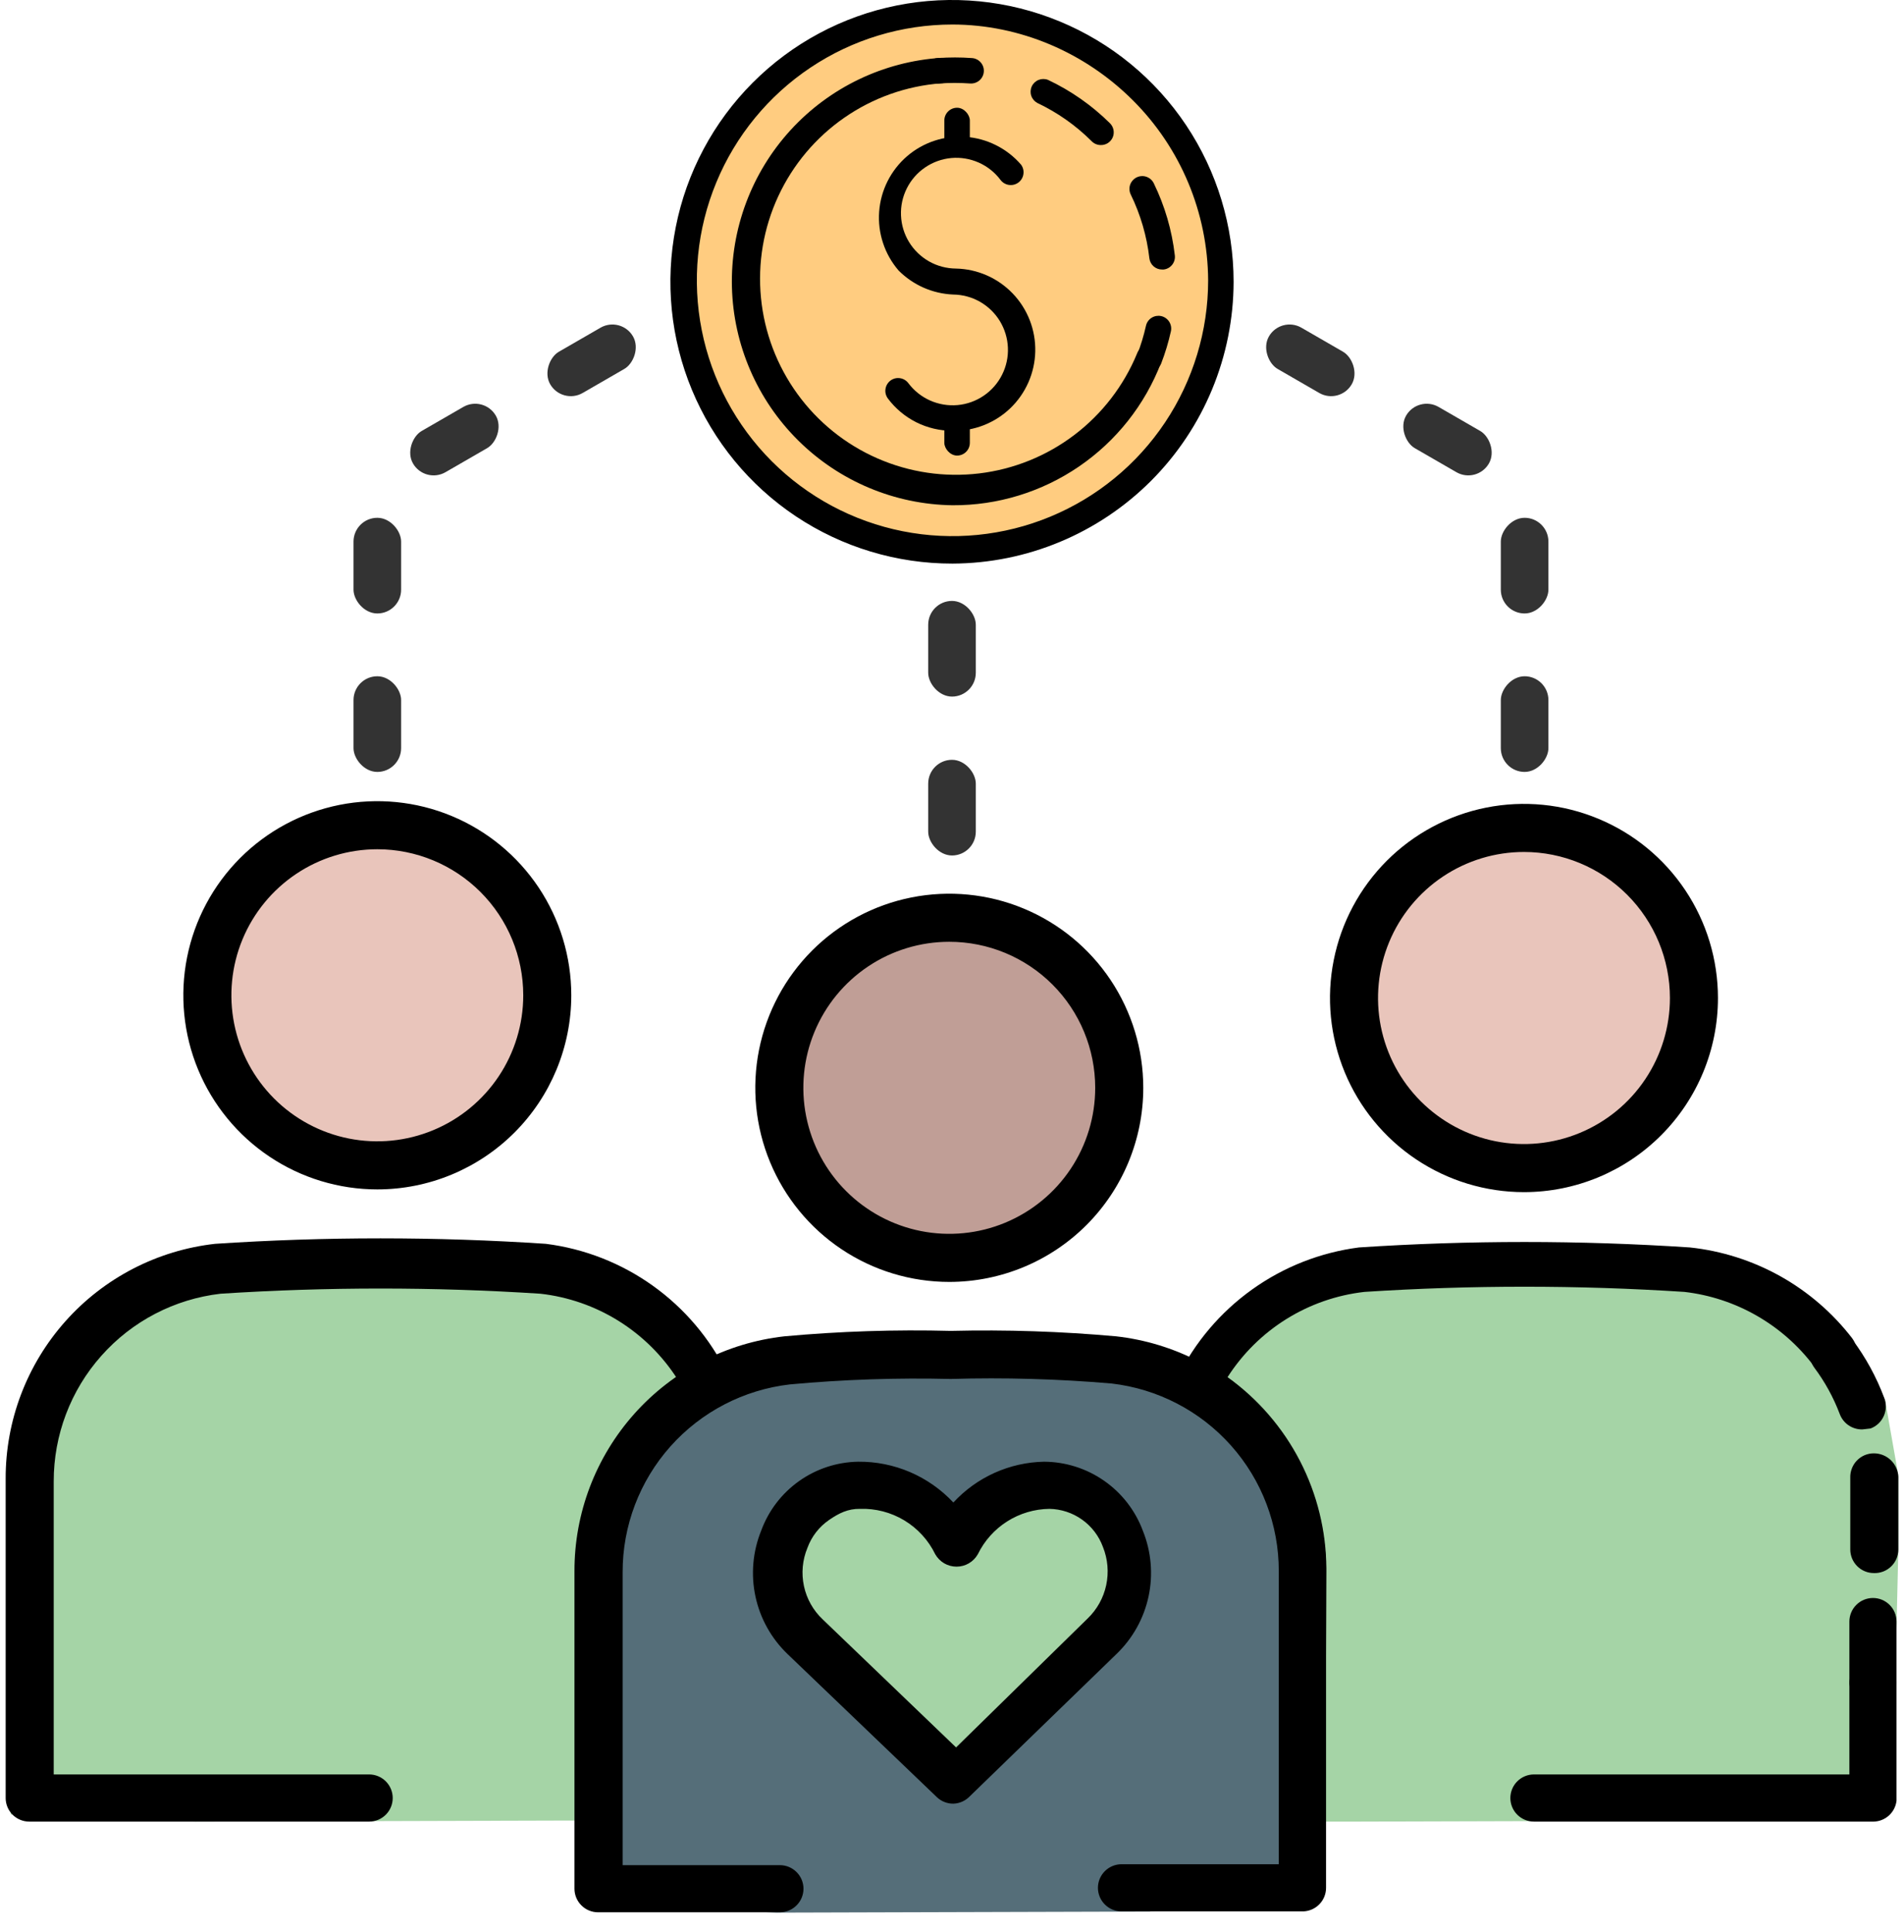 <svg width="70" height="71" viewBox="0 0 70 71" fill="none" xmlns="http://www.w3.org/2000/svg">
<rect x="34.125" y="27.926" width="1.75" height="3.516" rx="0.875" fill="#333333"/>
<rect x="34.125" y="22.086" width="1.75" height="3.516" rx="0.875" fill="#333333"/>
<rect x="34.125" y="33.165" width="1.75" height="3.516" rx="0.875" fill="#333333"/>
<rect x="12.997" y="24.855" width="1.75" height="3.516" rx="0.875" fill="#333333"/>
<rect x="12.997" y="19.031" width="1.75" height="3.516" rx="0.875" fill="#333333"/>
<rect x="17.791" y="14.519" width="1.75" height="3.516" rx="0.875" transform="rotate(60 17.791 14.519)" fill="#333333"/>
<rect x="22.835" y="11.607" width="1.75" height="3.516" rx="0.875" transform="rotate(60 22.835 11.607)" fill="#333333"/>
<rect width="1.75" height="3.516" rx="0.875" transform="matrix(-1 0 0 1 56.927 24.855)" fill="#333333"/>
<rect width="1.75" height="3.516" rx="0.875" transform="matrix(-1 0 0 1 56.927 19.031)" fill="#333333"/>
<rect width="1.75" height="3.516" rx="0.875" transform="matrix(-0.5 0.866 0.866 0.5 52.132 14.519)" fill="#333333"/>
<rect width="1.75" height="3.516" rx="0.875" transform="matrix(-0.5 0.866 0.866 0.5 47.089 11.607)" fill="#333333"/>
<circle cx="34.99" cy="10.343" r="9.97" fill="#FFCC80"/>
<path d="M35.018 15.833C34.556 15.834 34.101 15.727 33.688 15.521C33.276 15.314 32.917 15.014 32.641 14.644C32.605 14.594 32.578 14.538 32.563 14.478C32.548 14.418 32.545 14.356 32.555 14.295C32.564 14.233 32.585 14.175 32.617 14.122C32.649 14.069 32.691 14.023 32.74 13.986C32.79 13.95 32.846 13.923 32.906 13.908C32.966 13.893 33.028 13.89 33.089 13.9C33.15 13.909 33.209 13.93 33.262 13.962C33.315 13.994 33.361 14.036 33.397 14.085C33.606 14.362 33.881 14.581 34.197 14.721C34.514 14.861 34.861 14.919 35.205 14.888C35.55 14.857 35.881 14.738 36.167 14.543C36.453 14.349 36.685 14.084 36.84 13.775C36.996 13.466 37.07 13.122 37.055 12.776C37.041 12.43 36.938 12.094 36.758 11.798C36.577 11.503 36.324 11.259 36.023 11.088C35.722 10.918 35.382 10.828 35.036 10.825C34.283 10.792 33.569 10.477 33.037 9.943C32.782 9.647 32.587 9.304 32.465 8.933C32.342 8.562 32.293 8.171 32.322 7.781C32.35 7.391 32.455 7.011 32.63 6.662C32.806 6.313 33.048 6.001 33.343 5.746C33.639 5.49 33.982 5.296 34.353 5.173C34.724 5.05 35.115 5.001 35.505 5.03C35.894 5.058 36.274 5.163 36.623 5.339C36.972 5.514 37.283 5.756 37.539 6.052C37.613 6.152 37.644 6.278 37.625 6.401C37.607 6.525 37.54 6.636 37.44 6.71C37.339 6.784 37.214 6.815 37.09 6.796C36.967 6.778 36.856 6.711 36.782 6.611C36.574 6.334 36.299 6.115 35.983 5.975C35.666 5.835 35.319 5.777 34.975 5.808C34.63 5.839 34.299 5.958 34.013 6.153C33.727 6.347 33.495 6.612 33.34 6.921C33.184 7.23 33.11 7.574 33.125 7.92C33.139 8.266 33.241 8.602 33.422 8.898C33.603 9.193 33.856 9.437 34.157 9.608C34.458 9.778 34.798 9.868 35.144 9.871C35.934 9.887 36.686 10.217 37.233 10.788C37.78 11.359 38.078 12.124 38.061 12.915C38.044 13.705 37.714 14.457 37.144 15.004C36.573 15.551 35.808 15.849 35.018 15.833Z" fill="black"/>
<path d="M35.018 18.57C32.892 18.54 30.86 17.688 29.349 16.192C27.837 14.696 26.963 12.673 26.909 10.547C26.856 8.421 27.627 6.356 29.061 4.786C30.496 3.216 32.482 2.263 34.604 2.125C34.728 2.125 34.847 2.175 34.935 2.263C35.023 2.35 35.072 2.47 35.072 2.594C35.072 2.718 35.023 2.837 34.935 2.925C34.847 3.013 34.728 3.062 34.604 3.062C33.325 3.158 32.096 3.594 31.042 4.325C29.988 5.056 29.149 6.054 28.61 7.218C28.071 8.382 27.852 9.668 27.977 10.945C28.101 12.221 28.564 13.441 29.317 14.479C30.07 15.517 31.086 16.335 32.261 16.848C33.436 17.362 34.726 17.552 35.999 17.4C37.272 17.248 38.481 16.759 39.502 15.983C40.523 15.207 41.318 14.173 41.806 12.987C41.851 12.87 41.941 12.775 42.056 12.725C42.171 12.674 42.301 12.671 42.418 12.716C42.535 12.762 42.629 12.852 42.68 12.967C42.731 13.082 42.734 13.212 42.688 13.329C42.093 14.878 41.04 16.209 39.67 17.145C38.3 18.082 36.677 18.579 35.018 18.57Z" fill="black"/>
<path d="M35.675 3.069C35.291 3.041 34.906 3.041 34.523 3.069C34.461 3.071 34.4 3.061 34.342 3.04C34.284 3.019 34.231 2.986 34.186 2.945C34.141 2.903 34.105 2.853 34.079 2.797C34.053 2.741 34.039 2.681 34.037 2.619C34.034 2.558 34.044 2.497 34.065 2.439C34.087 2.381 34.119 2.328 34.161 2.283C34.203 2.238 34.253 2.202 34.309 2.176C34.365 2.15 34.425 2.136 34.487 2.134C34.9 2.104 35.316 2.104 35.729 2.134C35.791 2.137 35.851 2.153 35.906 2.18C35.962 2.206 36.011 2.244 36.052 2.29C36.093 2.336 36.125 2.389 36.145 2.447C36.165 2.505 36.174 2.567 36.17 2.628C36.167 2.69 36.151 2.75 36.124 2.805C36.097 2.86 36.06 2.91 36.014 2.951C35.968 2.992 35.914 3.023 35.856 3.043C35.798 3.064 35.736 3.072 35.675 3.069Z" fill="black"/>
<path d="M42.724 9.906C42.609 9.907 42.497 9.865 42.411 9.789C42.325 9.712 42.269 9.607 42.256 9.492C42.163 8.678 41.931 7.886 41.572 7.15C41.545 7.095 41.529 7.034 41.525 6.973C41.521 6.911 41.529 6.849 41.549 6.79C41.569 6.732 41.601 6.678 41.642 6.632C41.683 6.585 41.732 6.547 41.788 6.52C41.843 6.493 41.904 6.477 41.966 6.473C42.027 6.469 42.089 6.477 42.148 6.498C42.206 6.518 42.26 6.549 42.307 6.59C42.353 6.631 42.391 6.681 42.418 6.736C42.824 7.569 43.086 8.464 43.192 9.384C43.2 9.445 43.195 9.508 43.178 9.568C43.161 9.627 43.133 9.683 43.094 9.732C43.056 9.78 43.008 9.821 42.954 9.851C42.9 9.881 42.84 9.9 42.778 9.906H42.724ZM40.456 5.331C40.333 5.328 40.216 5.276 40.131 5.187C39.55 4.608 38.874 4.133 38.133 3.782C38.029 3.725 37.95 3.63 37.913 3.517C37.876 3.404 37.883 3.281 37.934 3.173C37.984 3.065 38.074 2.981 38.184 2.937C38.295 2.893 38.418 2.892 38.529 2.936C39.369 3.332 40.136 3.868 40.798 4.521C40.868 4.586 40.916 4.672 40.936 4.766C40.956 4.859 40.947 4.957 40.91 5.046C40.873 5.134 40.809 5.209 40.728 5.26C40.646 5.311 40.551 5.336 40.456 5.331Z" fill="black"/>
<path d="M42.256 13.653H42.076C42.018 13.631 41.964 13.598 41.919 13.555C41.874 13.512 41.837 13.46 41.812 13.403C41.787 13.346 41.773 13.285 41.773 13.223C41.771 13.16 41.783 13.098 41.806 13.04C41.941 12.695 42.049 12.34 42.13 11.978C42.143 11.917 42.168 11.86 42.203 11.809C42.238 11.759 42.283 11.715 42.334 11.682C42.386 11.649 42.444 11.626 42.505 11.614C42.566 11.604 42.628 11.604 42.688 11.617C42.748 11.63 42.806 11.655 42.856 11.69C42.907 11.726 42.95 11.77 42.984 11.822C43.017 11.874 43.04 11.932 43.051 11.993C43.062 12.053 43.061 12.116 43.048 12.176C42.958 12.581 42.838 12.978 42.688 13.365C42.653 13.45 42.593 13.523 42.516 13.574C42.439 13.626 42.349 13.653 42.256 13.653Z" fill="black"/>
<path d="M35.018 20.714C32.97 20.717 30.966 20.113 29.261 18.977C27.556 17.841 26.227 16.225 25.44 14.333C24.654 12.441 24.446 10.358 24.844 8.347C25.241 6.337 26.226 4.49 27.673 3.04C29.12 1.59 30.965 0.601 32.974 0.2C34.982 -0.201 37.065 0.003 38.958 0.787C40.851 1.57 42.469 2.897 43.607 4.601C44.745 6.305 45.353 8.308 45.353 10.357C45.348 13.099 44.258 15.728 42.322 17.669C40.385 19.609 37.759 20.704 35.018 20.714ZM35.018 0.901C33.159 0.901 31.342 1.452 29.796 2.485C28.251 3.518 27.046 4.987 26.335 6.705C25.623 8.423 25.437 10.313 25.8 12.137C26.162 13.961 27.058 15.636 28.372 16.951C29.686 18.266 31.361 19.162 33.184 19.524C35.008 19.887 36.897 19.701 38.615 18.989C40.332 18.278 41.8 17.073 42.833 15.526C43.865 13.98 44.417 12.162 44.417 10.303C44.403 7.817 43.407 5.437 41.646 3.683C39.886 1.928 37.503 0.905 35.018 0.901Z" fill="black"/>
<rect x="34.718" y="3.96" width="0.938" height="1.823" rx="0.469" fill="black"/>
<rect x="34.718" y="14.921" width="0.938" height="1.823" rx="0.469" fill="black"/>
<circle cx="34.936" cy="39.981" r="6.035" fill="#C09E96"/>
<circle cx="14.012" cy="36.681" r="6.035" fill="#E9C5BB"/>
<circle cx="56.235" cy="36.681" r="6.035" fill="#E9C5BB"/>
<path d="M22.22 55.28L21.783 70.03L28.556 70.296L42.267 70.257L48.033 69.405V57.03L46.033 52.28L41.595 50.03L30.345 49.718L25.72 50.905L22.22 55.28Z" fill="#556E79"/>
<path d="M0.83 51.935L0.393 66.685L7.166 66.951L20.877 66.912H22.125V60.699L22.688 54.449L25.688 51.074L24.643 48.935L20.205 46.685L8.955 46.373L4.33 47.56L0.83 51.935Z" fill="#A5D4A6"/>
<path d="M47.144 47.56L44.062 51.074L46.188 53.011L48.125 57.886V63.074V66.951H49.98L63.691 66.912L69.457 66.06L69.728 59.671L69.791 56.975V54.218L69.302 51.44L67.457 48.935L63.019 46.685L51.769 46.373L47.144 47.56Z" fill="#A5D4A6"/>
<path d="M34.9 47.115C33.489 47.115 32.111 46.697 30.938 45.913C29.765 45.129 28.851 44.015 28.311 42.711C27.771 41.407 27.63 39.973 27.905 38.589C28.181 37.205 28.86 35.934 29.857 34.936C30.855 33.938 32.125 33.259 33.509 32.984C34.892 32.709 36.326 32.85 37.629 33.39C38.932 33.93 40.046 34.844 40.83 36.017C41.613 37.191 42.032 38.57 42.032 39.981C42.032 41.873 41.28 43.688 39.943 45.026C38.605 46.363 36.791 47.115 34.9 47.115ZM34.9 34.614C33.839 34.614 32.801 34.928 31.919 35.518C31.037 36.108 30.349 36.946 29.943 37.927C29.537 38.908 29.431 39.987 29.638 41.028C29.845 42.069 30.356 43.026 31.106 43.776C31.857 44.527 32.812 45.038 33.853 45.245C34.894 45.452 35.973 45.346 36.953 44.94C37.934 44.533 38.772 43.845 39.361 42.963C39.951 42.08 40.265 41.042 40.265 39.981C40.265 38.557 39.7 37.192 38.694 36.186C37.688 35.179 36.323 34.614 34.9 34.614Z" fill="black"/>
<path d="M47.916 70.251H41.234C41.004 70.251 40.783 70.159 40.62 69.997C40.457 69.834 40.365 69.614 40.365 69.384C40.365 69.154 40.457 68.934 40.62 68.771C40.783 68.609 41.004 68.517 41.234 68.517H47.014V57.749C47.017 56.047 46.393 54.402 45.259 53.13C44.125 51.857 42.562 51.045 40.867 50.849C38.9 50.68 36.925 50.624 34.953 50.682C32.979 50.634 31.004 50.701 29.039 50.882C27.344 51.078 25.78 51.89 24.646 53.163C23.513 54.436 22.888 56.08 22.891 57.783V68.551H28.671C28.902 68.551 29.122 68.642 29.285 68.805C29.448 68.967 29.54 69.188 29.54 69.417C29.54 69.647 29.448 69.868 29.285 70.03C29.122 70.193 28.902 70.284 28.671 70.284H21.989C21.758 70.284 21.538 70.193 21.375 70.03C21.212 69.868 21.12 69.647 21.12 69.417V57.749C21.115 55.614 21.9 53.553 23.324 51.959C24.748 50.366 26.712 49.353 28.838 49.115C30.871 48.929 32.912 48.862 34.953 48.915C36.982 48.866 39.012 48.933 41.033 49.115C43.16 49.353 45.123 50.366 46.548 51.959C47.972 53.553 48.757 55.614 48.752 57.749V69.384C48.752 69.608 48.665 69.824 48.509 69.986C48.353 70.147 48.141 70.242 47.916 70.251Z" fill="black"/>
<path d="M56.028 43.815C54.618 43.815 53.239 43.396 52.066 42.612C50.893 41.828 49.979 40.714 49.439 39.411C48.9 38.107 48.758 36.673 49.034 35.289C49.309 33.905 49.988 32.634 50.985 31.636C51.983 30.638 53.254 29.959 54.637 29.683C56.02 29.408 57.454 29.549 58.757 30.09C60.06 30.629 61.174 31.544 61.958 32.717C62.742 33.89 63.16 35.27 63.16 36.681C63.16 38.573 62.408 40.387 61.071 41.725C59.734 43.063 57.92 43.815 56.028 43.815ZM56.028 31.313C54.967 31.313 53.93 31.628 53.047 32.218C52.165 32.808 51.477 33.646 51.071 34.627C50.665 35.607 50.559 36.687 50.766 37.728C50.973 38.769 51.484 39.725 52.234 40.476C52.985 41.226 53.941 41.738 54.981 41.945C56.022 42.152 57.101 42.045 58.081 41.639C59.062 41.233 59.9 40.545 60.489 39.663C61.079 38.78 61.394 37.742 61.394 36.681C61.394 35.257 60.828 33.892 59.822 32.885C58.816 31.879 57.451 31.313 56.028 31.313Z" fill="black"/>
<path d="M68.892 66.951H56.395C56.165 66.951 55.945 66.859 55.782 66.697C55.62 66.534 55.528 66.314 55.528 66.084C55.528 65.854 55.62 65.633 55.782 65.471C55.945 65.308 56.165 65.217 56.395 65.217H67.992V61.883C67.992 61.654 68.083 61.433 68.246 61.27C68.408 61.108 68.629 61.017 68.859 61.017C69.088 61.017 69.309 61.108 69.471 61.27C69.634 61.433 69.725 61.654 69.725 61.883V66.184C69.701 66.39 69.604 66.581 69.451 66.722C69.298 66.863 69.1 66.944 68.892 66.951Z" fill="black"/>
<path d="M68.47 52.536C68.29 52.54 68.112 52.487 67.963 52.386C67.813 52.284 67.7 52.139 67.637 51.969C67.407 51.361 67.093 50.789 66.704 50.269C66.567 50.083 66.509 49.85 66.544 49.622C66.578 49.394 66.702 49.189 66.887 49.052C67.073 48.915 67.305 48.857 67.533 48.892C67.761 48.926 67.966 49.05 68.103 49.235C68.591 49.888 68.984 50.606 69.27 51.369C69.313 51.476 69.334 51.591 69.332 51.706C69.33 51.821 69.305 51.935 69.258 52.041C69.212 52.146 69.144 52.242 69.061 52.321C68.977 52.4 68.878 52.462 68.77 52.502L68.47 52.536Z" fill="black"/>
<path d="M68.892 57.816C68.778 57.816 68.665 57.794 68.56 57.75C68.455 57.706 68.36 57.643 68.279 57.562C68.199 57.482 68.135 57.386 68.091 57.281C68.048 57.176 68.025 57.063 68.025 56.949V54.316C68.021 54.199 68.04 54.083 68.082 53.974C68.123 53.865 68.186 53.765 68.267 53.681C68.348 53.597 68.445 53.53 68.552 53.484C68.66 53.439 68.775 53.415 68.892 53.416C69.125 53.415 69.349 53.506 69.517 53.667C69.684 53.829 69.783 54.049 69.792 54.282V56.949C69.792 57.066 69.768 57.181 69.723 57.289C69.677 57.396 69.61 57.493 69.526 57.574C69.442 57.655 69.343 57.718 69.234 57.76C69.125 57.801 69.008 57.821 68.892 57.816Z" fill="black"/>
<path d="M68.859 62.666C68.745 62.666 68.632 62.643 68.527 62.6C68.422 62.556 68.326 62.492 68.246 62.412C68.165 62.331 68.102 62.236 68.058 62.131C68.014 62.026 67.992 61.913 67.992 61.799V59.599C67.992 59.369 68.083 59.148 68.246 58.986C68.408 58.823 68.629 58.732 68.859 58.732C69.088 58.732 69.309 58.823 69.471 58.986C69.634 59.148 69.725 59.369 69.725 59.599V61.799C69.725 62.029 69.634 62.249 69.471 62.412C69.309 62.574 69.088 62.666 68.859 62.666Z" fill="black"/>
<path d="M47.83 66.951C47.6 66.951 47.38 66.859 47.218 66.697C47.055 66.534 47.293 66.214 47.293 65.984L47.218 57.65C47.23 56.446 46.616 55.082 46.032 54.03C45.447 52.978 44.936 52.218 43.908 51.593C44.309 51.092 43.908 51.248 43.242 51.248C43.18 51.037 43.2 50.812 43.298 50.615C43.929 49.332 44.869 48.226 46.032 47.394C47.194 46.562 48.545 46.031 49.963 45.848C54.013 45.581 58.077 45.581 62.127 45.848C63.294 45.972 64.425 46.332 65.45 46.904C66.475 47.477 67.374 48.252 68.092 49.182C68.16 49.274 68.209 49.378 68.236 49.489C68.264 49.6 68.269 49.715 68.252 49.828C68.235 49.941 68.196 50.05 68.137 50.148C68.078 50.245 68.001 50.331 67.909 50.399C67.817 50.467 67.712 50.516 67.602 50.543C67.491 50.571 67.375 50.576 67.263 50.559C67.15 50.542 67.041 50.503 66.943 50.444C66.845 50.385 66.76 50.307 66.692 50.215C66.125 49.46 65.409 48.829 64.59 48.359C63.771 47.889 62.865 47.59 61.927 47.482C58.01 47.228 54.08 47.228 50.163 47.482C49.144 47.597 48.164 47.938 47.293 48.48C46.423 49.022 45.684 49.752 45.131 50.615C46.249 51.417 47.162 52.472 47.793 53.695C48.425 54.918 48.757 56.273 48.763 57.65L48.724 65.984C48.74 66.112 48.699 66.221 48.658 66.343C48.617 66.465 48.616 66.596 48.526 66.689C48.437 66.782 48.328 66.853 48.208 66.898C48.087 66.944 47.958 66.962 47.83 66.951Z" fill="black"/>
<path d="M13.872 43.715C12.461 43.715 11.082 43.296 9.91 42.512C8.737 41.728 7.823 40.614 7.283 39.311C6.743 38.007 6.602 36.572 6.877 35.189C7.152 33.805 7.832 32.534 8.829 31.536C9.826 30.538 11.097 29.859 12.48 29.583C13.864 29.308 15.298 29.449 16.601 29.989C17.904 30.529 19.018 31.444 19.802 32.617C20.585 33.79 21.003 35.169 21.003 36.581C21.003 38.473 20.252 40.287 18.915 41.625C17.577 42.963 15.763 43.715 13.872 43.715ZM13.872 31.213C12.811 31.213 11.773 31.528 10.891 32.118C10.009 32.708 9.321 33.546 8.915 34.526C8.509 35.507 8.403 36.586 8.61 37.628C8.817 38.669 9.328 39.625 10.078 40.376C10.828 41.126 11.784 41.638 12.825 41.845C13.866 42.052 14.945 41.945 15.925 41.539C16.905 41.133 17.743 40.445 18.333 39.562C18.922 38.68 19.237 37.642 19.237 36.581C19.237 35.157 18.672 33.792 17.666 32.785C16.66 31.779 15.295 31.213 13.872 31.213Z" fill="black"/>
<path d="M22.07 66.851C21.84 66.851 21.62 66.76 21.457 66.597C21.295 66.434 21.203 66.214 21.203 65.984V57.65C21.227 56.279 21.575 54.933 22.218 53.722C22.861 52.512 23.781 51.47 24.902 50.682C24.349 49.819 23.61 49.089 22.74 48.547C21.869 48.005 20.889 47.664 19.87 47.549C15.953 47.295 12.024 47.295 8.107 47.549C6.416 47.745 4.856 48.557 3.726 49.83C2.595 51.102 1.972 52.747 1.975 54.449V65.217H13.572C13.802 65.217 14.022 65.309 14.184 65.471C14.347 65.634 14.438 65.854 14.438 66.084C14.438 66.314 14.347 66.534 14.184 66.697C14.022 66.859 13.802 66.951 13.572 66.951H1.075C0.845 66.951 0.625 66.859 0.462 66.697C0.3 66.534 0.208 66.314 0.208 66.084V54.349C0.203 52.214 0.986 50.153 2.407 48.559C3.827 46.966 5.786 45.953 7.907 45.715C11.957 45.447 16.02 45.447 20.07 45.715C21.489 45.895 22.841 46.425 24.004 47.257C25.168 48.089 26.106 49.197 26.735 50.482C26.833 50.678 26.853 50.904 26.792 51.115C26.73 51.325 26.591 51.504 26.402 51.616C25.374 52.241 24.242 52.978 23.658 54.03C23.074 55.083 22.727 56.296 22.74 57.499L22.849 66.007C22.855 66.136 22.833 66.264 22.784 66.383C22.734 66.502 22.88 66.553 22.784 66.639C22.688 66.725 22.574 66.789 22.451 66.826C22.327 66.862 22.197 66.871 22.07 66.851Z" fill="black"/>
<path d="M41.544 58.777L35.138 65.589L28.731 58.777L29.137 55.746L32.263 54.308L35.138 56.371L38.075 54.308L40.888 55.308L41.544 58.777Z" fill="#A5D4A6"/>
<path d="M35.05 66.291C34.828 66.293 34.613 66.21 34.45 66.058L28.951 60.79C28.356 60.218 27.945 59.48 27.773 58.672C27.601 57.864 27.675 57.022 27.985 56.257C28.254 55.523 28.739 54.889 29.375 54.437C30.012 53.984 30.77 53.736 31.551 53.723C32.206 53.717 32.855 53.847 33.458 54.105C34.06 54.364 34.602 54.744 35.05 55.223C35.476 54.761 35.991 54.391 36.563 54.133C37.136 53.875 37.755 53.736 38.383 53.723C39.173 53.727 39.944 53.971 40.593 54.424C41.242 54.876 41.738 55.515 42.015 56.257C42.325 57.022 42.399 57.864 42.227 58.672C42.054 59.48 41.644 60.218 41.048 60.79L35.65 66.024C35.492 66.188 35.277 66.284 35.05 66.291ZM31.617 55.456C31.175 55.45 30.842 55.615 30.478 55.866C30.114 56.117 29.837 56.474 29.685 56.89C29.5 57.334 29.456 57.825 29.557 58.295C29.658 58.766 29.9 59.194 30.251 59.523L35.15 64.224L39.982 59.49C40.329 59.158 40.569 58.73 40.669 58.26C40.77 57.791 40.728 57.302 40.549 56.856C40.401 56.452 40.133 56.101 39.782 55.852C39.432 55.602 39.013 55.464 38.582 55.456C38.032 55.463 37.495 55.622 37.03 55.916C36.565 56.211 36.191 56.629 35.95 57.123C35.871 57.262 35.758 57.377 35.62 57.458C35.482 57.538 35.326 57.58 35.167 57.58C35.007 57.58 34.851 57.538 34.713 57.458C34.576 57.377 34.462 57.262 34.383 57.123C34.133 56.608 33.738 56.176 33.247 55.88C32.756 55.584 32.19 55.437 31.617 55.456Z" fill="black"/>
</svg>
